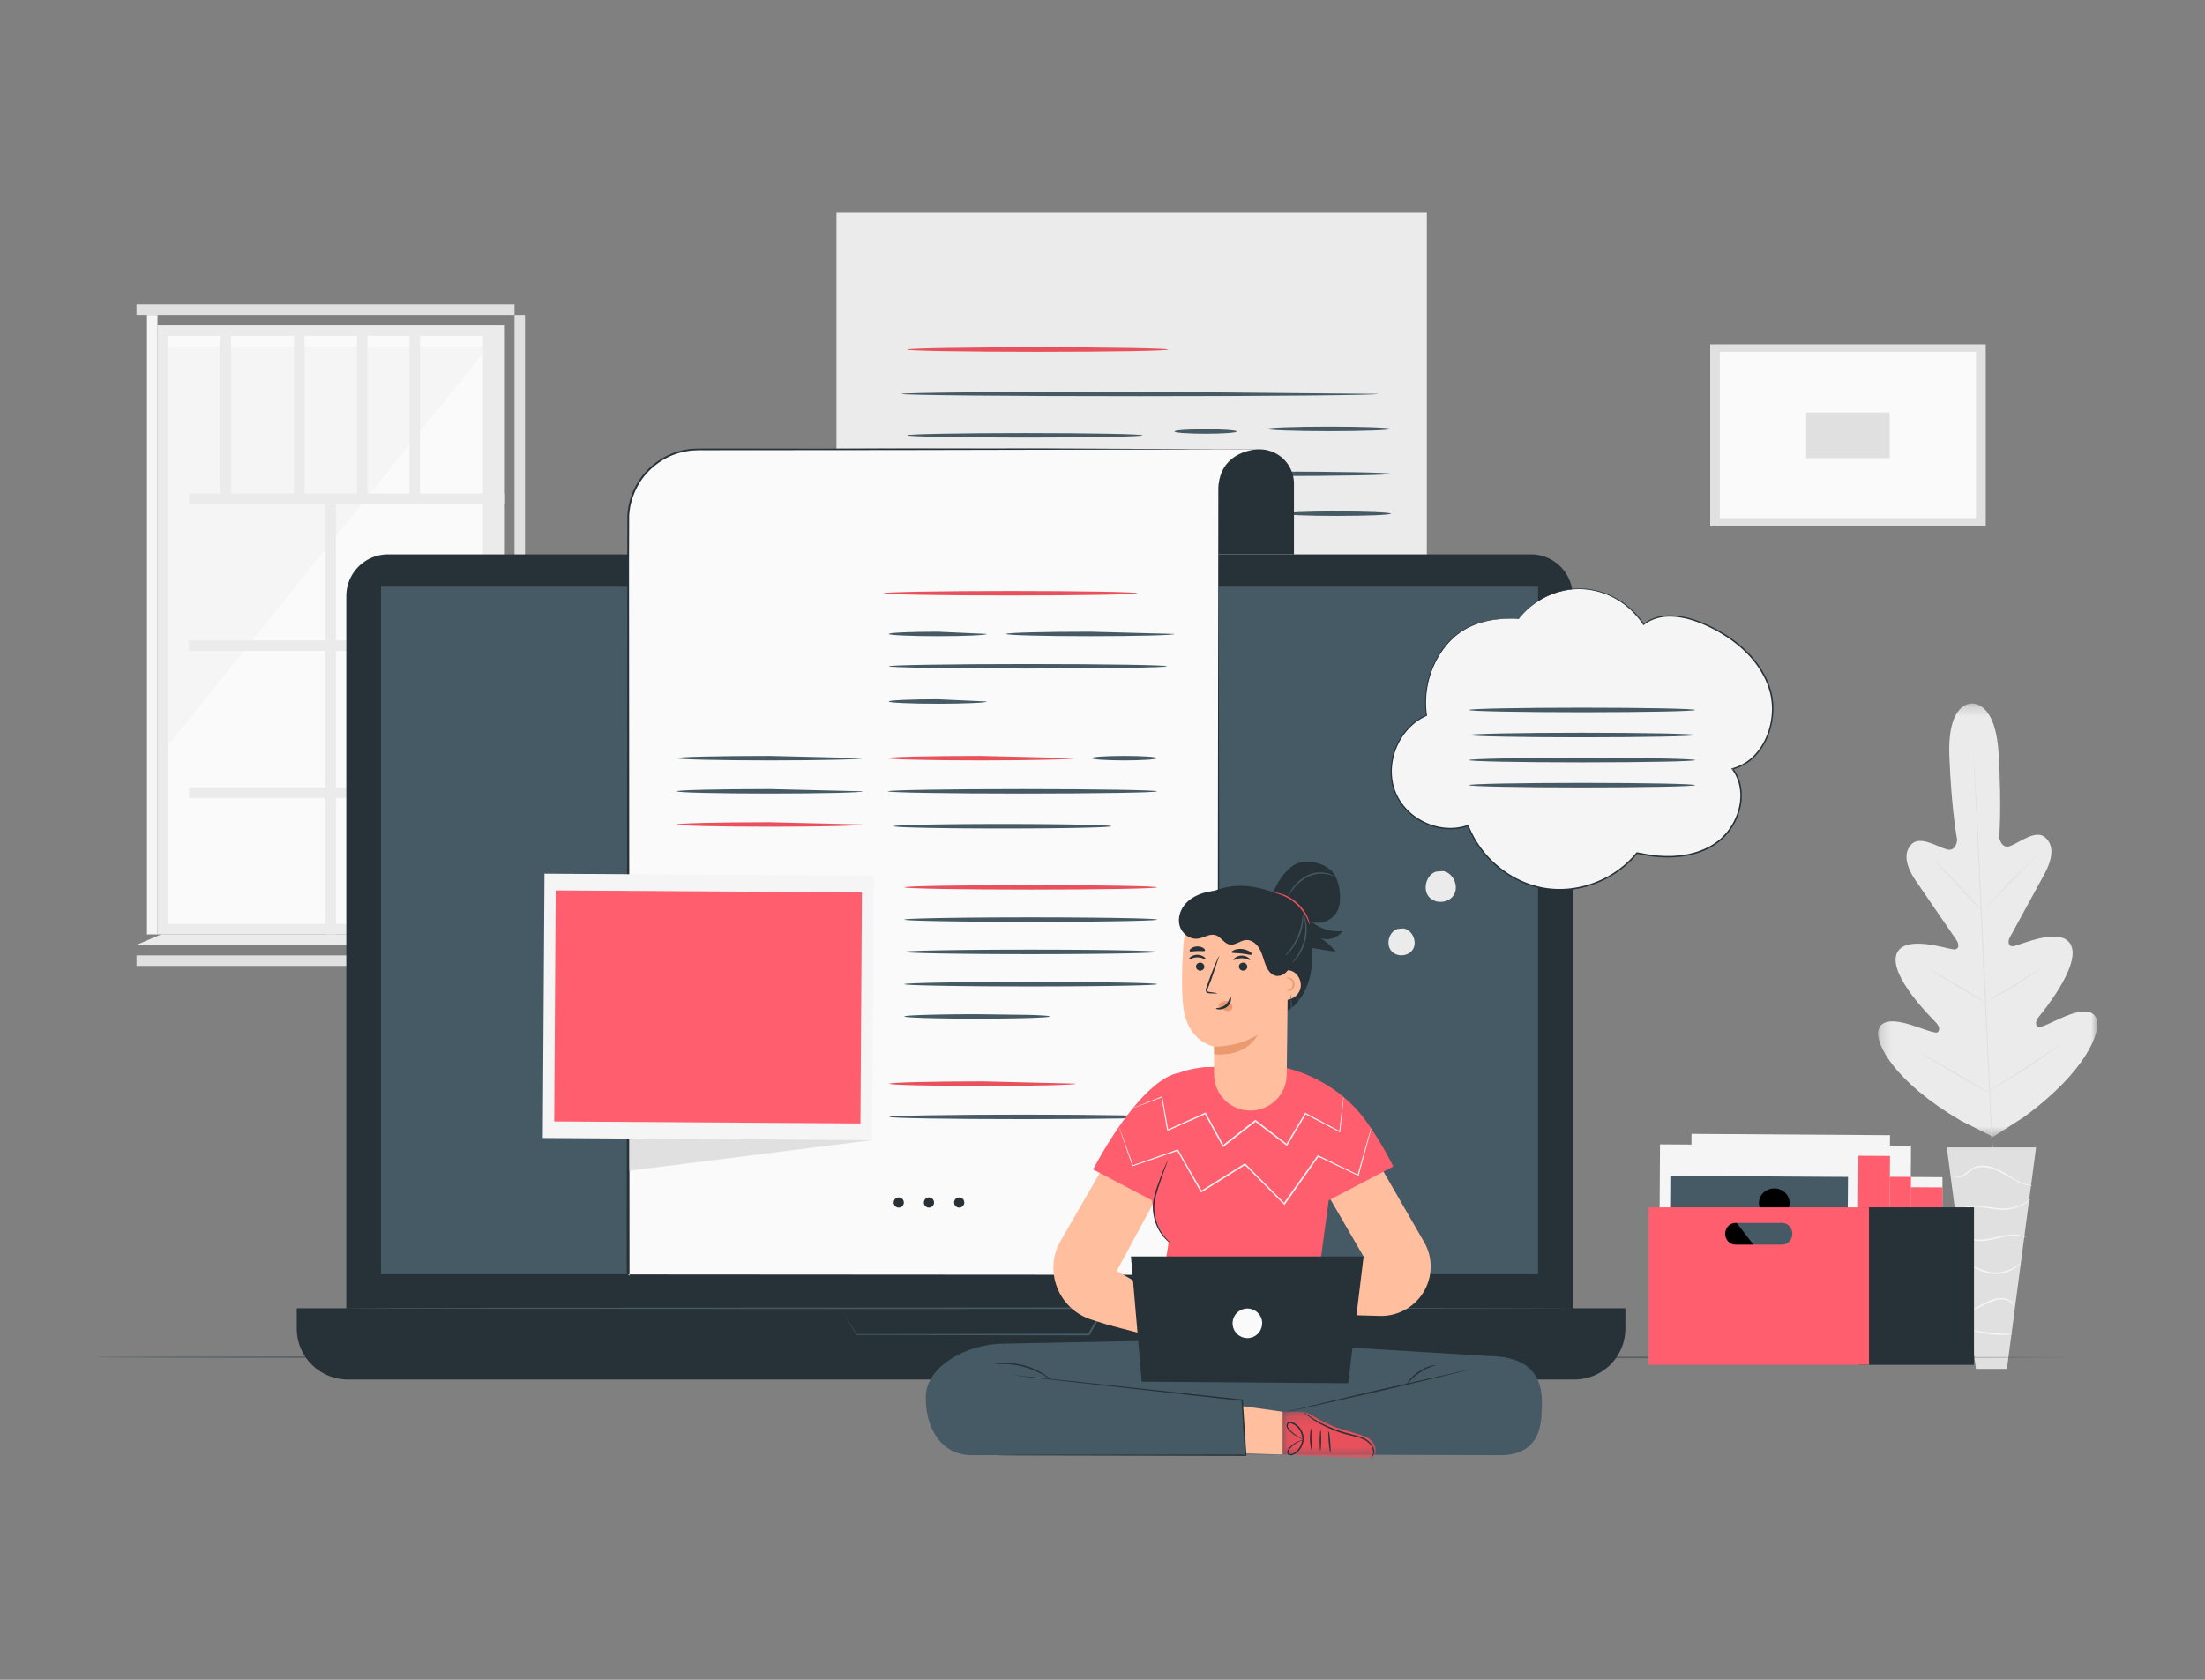 <svg xmlns="http://www.w3.org/2000/svg" xmlns:xlink="http://www.w3.org/1999/xlink" width="210" height="160" xmlns:v="https://vecta.io/nano"><rect width="100%" height="100%" fill="#808080" stroke="none"/><style><![CDATA[.B{mask:url(#J)}.C{fill:#263238}.D{fill:#455a64}.E{fill:#f5f5f5}.F{fill:#e8505b}.G{fill:#ebebeb}.H{fill:#ff5e6e}.I{fill:#e0e0e0}.J{fill:#fafafa}.K{fill:#ffbe9d}.L{mask:url(#H)}]]></style><defs><path id="A" d="M.2.228h20.893v41.276H.2z"/><path id="B" d="M0 119h190.752V.2H0z"/><path id="C" d="M0 .018h187.863v.5H0z"/><path id="D" d="M0 119h190.853V.2H0z"/><path id="E" d="M.063.172H8.95v4.41H.063z"/><path id="F" d="M168 124.898l16.918.102.082-11.898-16.918-.102z"/></defs><g fill="none" fill-rule="evenodd"><path d="M15 89h33V31H15z" class="G"/><path d="M16 88h30V32H16z" class="J"/><path d="M46 33.643L16 71V33h30z" class="E"/><g class="G"><path d="M18 48h30v-1H18zm0 14h30v-1H18zm0 14h30v-1H18z"/><path d="M31 89h1V48h-1zM21 48h1V32h-1zm7 0h1V32h-1zm6 0h1V32h-1zm5 0h1V32h-1z"/></g><path d="M14 89h1V30h-1z" class="E"/><path d="M50 91l-1-.536V30h1zM13 30h36v-1H13zm0 62h37v-1H13z" class="I"/><path d="M47.705 89L50 90H13l2.34-1z" class="G"/><g transform="translate(9 20)"><g transform="translate(169.658 46.78)"><mask id="G" fill="#fff"><use xlink:href="#A"/></mask><path d="M9.097.236s-2.302-.167-2.1 5.02.74 7.95.74 7.95-.068 1.15-.954.924-2.555-1.345-3.38-.508c-.854.867-.55 2.198.583 3.766L7.698 22.8c.208.314.292.903-.337.846s-4.87-1.5-5.432.562 3.3 5.9 3.724 6.338.438.7.27.96-1.55-.36-2.773-.723-2.705-.564-2.93.653 1.48 4.782 7.867 8.527l3.072 1.54 2.907-1.863c5.98-4.368 7.323-8.085 6.978-9.274s-1.8-.838-2.98-.356-2.493 1.24-2.687.998-.197-.513.173-.98 3.84-4.684 3.075-6.68-4.842-.134-5.46-.015-.596-.474-.42-.807l3.145-5.758c.97-1.674 1.14-3.028.205-3.806-.903-.75-2.452.53-3.31.845s-1.042-.824-1.042-.824.25-2.8-.056-7.983S9.05.236 9.05.236" mask="url(#G)" class="G"/></g><g class="I"><path d="M178.937 51.66s.006.037.012.11l.024.318.083 1.225.266 4.507.7 14.88.674 14.88.29 5.736.013.32v.11s-.006-.037-.012-.11l-.024-.318-.083-1.225-.266-4.507-.7-14.88-.674-14.88-.23-4.508-.06-1.226-.013-.32v-.108"/><path d="M175.34 62.06c.006-.006.074.052.192.16l.487.47 1.54 1.618 1.503 1.652.457.498c.11.117.166.185.16.2s-.073-.05-.192-.158l-.485-.473-1.53-1.628-1.514-1.64-.46-.497-.16-.192m4.644 4.487c-.023-.023 1.1-1.205 2.5-2.64l2.592-2.556c.023.023-1.1 1.204-2.5 2.64l-2.592 2.556m-.012 8.943c-.004-.007.072-.056.214-.137l.6-.34 1.962-1.15 1.9-1.234.573-.384.22-.13c.005.006-.064.066-.192.167l-.552.415-1.897 1.267-1.983 1.123-.62.306-.234.096m-5.1-3.13c.004-.007.08.03.212.1l.557.31 1.815 1.064 1.798 1.094.538.344c.125.083.193.132.19.14s-.08-.03-.213-.1l-.557-.312-1.815-1.064-1.797-1.094-.538-.343c-.126-.083-.193-.133-.2-.14m-1.01 7.894c.005-.007.1.04.27.13l.716.396 2.336 1.346 2.32 1.376.696.428.247.17c-.004.008-.1-.04-.27-.13l-.715-.397-2.337-1.346-2.32-1.375-.696-.43-.247-.17m6.453 3.712c-.004-.007.092-.07.267-.18l.747-.456 2.442-1.54 2.4-1.62.717-.5.272-.173c.005.007-.083.08-.245.2l-.696.532-2.374 1.65-2.463 1.513-.767.424-.3.14m4.618 5.326h-8.5l2.774 21.094h2.95z"/></g><path d="M176.886 91.886c-.004.002.01.03.045.075s.103.103.205.147c.202.09.556.096.898-.1.343-.2.642-.564 1.102-.73.456-.174 1.02-.143 1.563.032.548.17 1.024.45 1.455.708l1.183.638c.353.155.66.226.873.254a1.73 1.73 0 0 0 .247.017c.057 0 .086-.003.086-.008.005-.028-.48-.023-1.166-.353-.343-.157-.728-.393-1.157-.657s-.914-.556-1.48-.732c-.56-.18-1.16-.213-1.65-.018-.244.094-.45.24-.62.386l-.487.38c-.3.2-.638.2-.828.144s-.258-.184-.27-.172m.31 3.884c.01.008.067-.086.2-.225a1.88 1.88 0 0 1 .679-.433c.32-.123.728-.196 1.18-.18s.952.116 1.48.203 1.048.128 1.514.063a4.16 4.16 0 0 0 1.192-.342c.32-.148.56-.31.716-.428s.232-.2.227-.205c-.016-.023-.344.272-.983.543-.32.132-.715.253-1.167.304-.453.057-.954.015-1.477-.073l-1.497-.193c-.47-.01-.895.075-1.223.216a1.79 1.79 0 0 0-.682.487c-.06.08-.106.142-.13.2s-.036.07-.03.073m6.784 2.08c.004-.005-.074-.06-.233-.12s-.4-.128-.705-.152-.67-.005-1.064.06l-1.268.27c-.446.094-.876.158-1.266.143s-.735-.1-1.004-.218c-.547-.24-.742-.592-.762-.57-.006.003.033.09.143.223s.3.3.577.436a2.68 2.68 0 0 0 1.04.257c.407.023.85-.04 1.3-.135l1.26-.28a4.95 4.95 0 0 1 1.038-.089c.596.02.935.2.944.176m-6.034 2.925c.004.023.303-.2.825-.084.256.047.542.177.863.324s.707.278 1.12.3c.836.08 1.578-.2 2.034-.473.233-.14.396-.29.506-.4.103-.112.157-.175.15-.182-.02-.02-.242.232-.705.487-.455.253-1.172.497-1.972.42-.805-.047-1.422-.53-1.98-.593-.272-.04-.5-.001-.64.056s-.205.12-.2.125m.473 4.05c0 .016.285.014.71-.142.427-.143.956-.472 1.573-.718.3-.12.62-.192.903-.2s.535.07.727.166c.4.195.503.473.525.455.006-.003-.012-.072-.08-.18s-.2-.247-.398-.362-.467-.2-.77-.208-.634.066-.955.188c-.64.256-1.152.595-1.56.758-.403.174-.676.2-.673.233m.417 1.884c-.005.017.2.1.538.175a9.66 9.66 0 0 0 1.345.228 9.82 9.82 0 0 0 1.364.04c.35-.017.563-.05.562-.067-.002-.042-.862-.006-1.912-.112l-1.897-.264" class="E"/><mask id="H" fill="#fff"><use xlink:href="#B"/></mask><path d="M153.878 30.13h26.242V12.8h-26.242z" class="I L"/><path d="M154.79 29.356h24.402v-15.85H154.79z" class="J L"/><path d="M163.012 23.645h7.96v-4.36h-7.96z" class="I L"/></g><g transform="translate(9 129)"><mask id="I" fill="#fff"><use xlink:href="#C"/></mask><path d="M187.863.268c0 .072-42.058.13-93.927.13C42.05.398 0 .34 0 .268s42.05-.13 93.936-.13l93.927.13" mask="url(#I)" class="C"/></g><g transform="translate(9 20)"><path d="M122.47 58.402H70.662V.2h56.226v53.765a4.43 4.43 0 0 1-4.42 4.437" class="G"/><path d="M122.246 17.522c0 .118-10.163.214-22.696.214s-22.697-.096-22.697-.214 10.16-.214 22.697-.214l22.696.214M99.82 21.465c0 .118-5.02.213-11.213.213s-11.214-.095-11.214-.213 5.02-.214 11.214-.214 11.213.096 11.213.214m8.97-.365c0 .118-1.33.213-2.97.213s-2.97-.095-2.97-.214 1.33-.213 2.97-.213 2.97.096 2.97.213m14.668-.243c0 .118-2.633.214-5.88.214s-5.88-.096-5.88-.214 2.632-.214 5.88-.214 5.88.096 5.88.214m-25.512 4.382c0 .118-4.722.213-10.546.213s-10.547-.095-10.547-.213 4.72-.214 10.547-.214 10.546.096 10.546.214m25.512-.11c0 .118-5.157.214-11.516.214s-11.517-.096-11.517-.214 5.156-.214 11.517-.214 11.516.096 11.516.214m0 3.797c0 .118-2.296.213-5.127.213s-5.128-.095-5.128-.213 2.295-.214 5.128-.214 5.127.096 5.127.214" class="D"/><path d="M102.243 13.296c0 .118-5.564.213-12.425.213s-12.426-.095-12.426-.213 5.562-.214 12.426-.214 12.425.096 12.425.214" class="F"/><g class="C"><path d="M136.8 110.347H27.95c-2.192 0-3.97-1.784-3.97-3.985V36.785a3.98 3.98 0 0 1 3.97-3.985H136.81a3.98 3.98 0 0 1 3.97 3.985v69.577a3.98 3.98 0 0 1-3.97 3.985"/><path d="M140.952 111.397H24.11a4.86 4.86 0 0 1-4.849-4.869v-1.916H145.8v1.916a4.86 4.86 0 0 1-4.85 4.87"/></g><mask id="J" fill="#fff"><use xlink:href="#D"/></mask><path d="M27.28 101.37h110.2V35.88H27.28zm43.75 3.243c-.003-.001.038-.002.12-.004l.37-.003 1.44-.01 5.34-.022 17.985-.038-.067.114-1.48 2.546h-.044l-22.115-.042-.01-.016-1.157-1.9-.3-.478-.094-.158.1.166.31.48 1.18 1.844-.03-.016 22.096-.042-.065.037 1.458-2.507.065.114-25.124-.076" class="B D"/><path d="M23.98 104.612H140.78" class="B C"/><path d="M140.78 104.612c0 .04-26.15.07-58.397.07-32.258 0-58.4-.032-58.4-.07s26.143-.07 58.4-.07l58.397.07" class="B D"/><g class="C B"><path d="M110.97 22.802a3.27 3.27 0 0 1 3.263 3.276V32.8h-9.756v-6.2a3.79 3.79 0 0 1 3.781-3.797h2.712z"/><path d="M110.97 22.802c0 .04-9.205.063-20.557.053l-20.56-.09c0-.04 9.203-.063 20.56-.053l20.556.1"/></g><path d="M110.885 22.794l-4.07-.028-5.9.036H57.49c-3.687 0-6.675 3-6.675 6.702v72.022h56.226v-75.05c.164-3.674 3.843-3.682 3.843-3.682" class="B J"/><path d="M110.885 22.794c-.42.015-.836.097-1.237.22s-.784.31-1.126.552c-.704.47-1.166 1.24-1.348 2.057-.064.202-.07.414-.096.622-.032.21-.024.42-.024.63l.06 34.163.028 40.587h-.1l-56.36.036v-.136l.064-72.336c.004-.36.07-.714.126-1.07l.135-.522c.04-.175.116-.34.173-.51a6.84 6.84 0 0 1 1.065-1.86c.91-1.105 2.158-1.94 3.55-2.285.343-.103.7-.142 1.053-.19l1.067-.032 2.118.001 50.854.07zm0 0l-33.902.074-19.07.015c-.356-.007-.703.014-1.052.032-.344.05-.693.088-1.028.19-1.357.337-2.574 1.155-3.46 2.234-.44.543-.783 1.162-1.034 1.814-.055.166-.13.325-.17.496l-.13.51c-.052.345-.118.7-.12 1.04l-.013 4.25.045 68.078-.135-.136 56.226.036-.1.1.087-74.65c.001-.2-.006-.42.027-.63.026-.2.034-.423.1-.625.186-.82.654-1.593 1.36-2.062.344-.242.728-.427 1.13-.548s.82-.203 1.24-.216z" class="B C"/><path d="M99.326 36.505c0 .118-5.412.213-12.087.213s-12.088-.095-12.088-.213 5.4-.214 12.088-.214 12.087.096 12.087.214" class="B F"/><path d="M84.983 40.383c0 .118-2.092.213-4.673.213s-4.674-.095-4.674-.213 2.092-.214 4.674-.214l4.673.214M73.2 52.212c0 .118-3.974.214-8.875.214s-8.876-.096-8.876-.214S59.423 52 64.326 52l8.875.213" class="B D"/><path d="M93.304 52.212c0 .118-3.975.214-8.876.214s-8.876-.096-8.876-.214S79.525 52 84.428 52l8.876.213" class="B F"/><path d="M73.2 55.372c0 .118-3.974.213-8.875.213s-8.876-.095-8.876-.213 3.973-.214 8.876-.214l8.875.214" class="B D"/><path d="M73.2 58.53c0 .118-3.974.214-8.875.214s-8.876-.096-8.876-.214 3.973-.214 8.876-.214l8.875.214" class="B F"/><path d="M84.983 46.818c0 .118-2.092.213-4.673.213s-4.674-.095-4.674-.213 2.092-.214 4.674-.214l4.673.214m16.21 5.394c0 .118-1.395.214-3.116.214s-3.115-.096-3.115-.214S96.358 52 98.078 52s3.116.095 3.116.213m1.668-11.83c0 .118-3.59.213-8.02.213s-8.02-.095-8.02-.213 3.6-.214 8.02-.214l8.02.214m-.724 3.08c0 .118-5.933.214-13.25.214s-13.252-.096-13.252-.214 5.93-.213 13.25-.213 13.25.095 13.25.213m-.943 11.91c0 .118-5.74.213-12.82.213s-12.822-.095-12.822-.213 5.74-.214 12.822-.214 12.82.096 12.82.214" class="B D"/><path d="M101.194 64.518c0 .118-5.387.214-12.03.214s-12.032-.096-12.032-.214 5.386-.214 12.032-.214 12.03.096 12.03.214" class="B F"/><path d="M101.194 67.593c0 .118-5.387.213-12.03.213s-12.032-.095-12.032-.213 5.386-.214 12.032-.214 12.03.096 12.03.214m0 3.074c0 .12-5.387.214-12.03.214s-12.032-.095-12.032-.214 5.386-.213 12.032-.213 12.03.095 12.03.213m0 3.075c0 .118-5.387.214-12.03.214s-12.032-.096-12.032-.214 5.386-.214 12.032-.214 12.03.096 12.03.214m-10.21 3.075c0 .06-.776.112-2.03.15s-2.985.062-4.897.062a167.2 167.2 0 0 1-4.898-.062c-1.254-.04-2.028-.092-2.028-.15s.774-.112 2.028-.15 2.985-.063 4.898-.063l4.897.063c1.253.04 2.03.092 2.03.15m5.85-18.12c0 .12-4.64.214-10.363.214s-10.363-.095-10.363-.214 4.64-.213 10.363-.213 10.363.095 10.363.213" class="B D"/><path d="M72.78 64.865L74.058 88.6l-23.113 2.907-.018-26.842z" class="B I"/><path d="M74.22 63.42l-.16 25.178-31.366-.203.16-25.177z" class="B E"/><path d="M43.783 86.818l29.163.19.14-22.008-29.163-.188z" class="B H"/><path d="M77.08 94.54c0 .268-.218.486-.486.486s-.485-.218-.485-.486.217-.487.485-.487.485.218.485.487m2.878 0c0 .268-.217.486-.485.486s-.485-.218-.485-.486.217-.487.485-.487.485.218.485.487m2.88 0c0 .268-.218.486-.485.486s-.485-.218-.485-.486.217-.487.485-.487.485.218.485.487" class="B C"/><path d="M93.44 83.224c0 .118-3.975.214-8.876.214s-8.876-.096-8.876-.214S79.66 83 84.563 83l8.876.214" class="B F"/><path d="M101.33 86.383c0 .118-5.74.214-12.82.214s-12.822-.096-12.822-.214 5.74-.214 12.822-.214 12.82.096 12.82.214" class="B D"/></g><path d="M185 112.127L184.903 128 166 127.873l.097-15.873z" class="E"/><use xlink:href="#F" class="H"/><path d="M168 125.718l5.94-8.243 3.617 5.207 2.49-2.754 4.814 5.904zm11.143-9.223c-.005.77-.603 1.392-1.336 1.387s-1.324-.634-1.32-1.405.603-1.392 1.336-1.387 1.324.634 1.32 1.405" fill="#000"/><path d="M182 109.127L181.903 125 163 124.872l.097-15.872z" class="E"/><use xlink:href="#F" x="-3" y="-1" class="H"/><path d="M165.24 123.776l6.54-8.243 3.98 5.207 2.742-2.754 5.3 5.904zm12.266-9.223c-.006.77-.664 1.392-1.47 1.387s-1.458-.634-1.453-1.405.664-1.392 1.47-1.387 1.458.634 1.453 1.405" fill="#000"/><path d="M180 108.127L179.903 124 161 123.873l.097-15.873z" class="E"/><use xlink:href="#F" x="-5" y="-3" class="H"/><path d="M161.223 122.836l6.538-8.244 3.98 5.207 2.742-2.754 5.3 5.904zm12.266-9.224c-.006.77-.664 1.392-1.47 1.387s-1.457-.634-1.452-1.405.663-1.392 1.47-1.386 1.458.633 1.453 1.404" fill="#000"/><path d="M177 109.127L176.903 125 158 124.872l.097-15.872z" class="E"/><use xlink:href="#F" x="-9" y="-1" class="D"/><path d="M158.175 123.823l6.538-8.244 3.98 5.208 2.742-2.754 5.3 5.904zm12.265-9.223c-.005.77-.664 1.392-1.47 1.387s-1.458-.634-1.453-1.405.664-1.392 1.47-1.387 1.457.634 1.452 1.405" fill="#000"/><path d="M177 130h11v-15h-11z" class="C"/><path d="M169.733 118.55h-4.465c-.534 0-.967-.462-.967-1.032s.433-1.033.967-1.033h4.465c.533 0 .966.462.966 1.033s-.433 1.032-.966 1.032zM157 130h21v-15h-21v15z" class="H"/><path d="M141.67 129.157l-20.15-1.23-.212-.454-5.46.108-1.777-.108-.07.145-18.334.364c-3.655 0-7.498 2.22-7.498 5.06-.047 2.7 1.267 5.633 4.542 5.567l24.98-.084 24.98.084c3.275.066 4.14-1.9 4.146-4.235.382-4.346-2.35-5.18-5.143-5.217" class="D"/><g class="C"><path d="M95 138.6s.04-.005.12-.007l.354-.006 1.36-.013 5.027-.022 16.772-.022-.07.075-.108-1.718-.22-3.514.063.065-20.03-2.234-1.233-.147-.32-.04-.108-.02c0-.002.038 0 .1.005l.32.03 1.237.122 4.583.48 15.514 1.672.004.06.333 5.305h-.075l-21.8-.044-1.36-.012-.353-.007-.12-.007"/><path d="M100.15 131.473c-.015.02-.265-.183-.705-.45a7.69 7.69 0 0 0-1.835-.802c-.755-.216-1.468-.286-1.983-.29s-.835.03-.838.007c-.001-.01.077-.027.22-.05a4.72 4.72 0 0 1 .616-.056 6.67 6.67 0 0 1 2.023.256c.77.22 1.418.56 1.85.853.215.147.383.275.49.374s.167.153.16.16m39.955-1.068c.008.038-3.966.995-8.877 2.138l-8.91 2c-.01-.037 3.965-.994 8.877-2.138l8.91-2"/><path d="M136.744 130.02c.013.043-.768.2-1.557.742-.797.533-1.23 1.2-1.266 1.17-.014-.01.074-.186.27-.438s.5-.572.916-.848a4.17 4.17 0 0 1 1.127-.537c.308-.09.507-.106.5-.1"/></g><path d="M129.243 107.232l6.383 11.066a4.69 4.69 0 0 1 .13 4.446 4.73 4.73 0 0 1-4.357 2.597l-9.8-.276-.26-3.55 8.632-1.646-5.82-10.032 5.09-2.605zm-23.79 18.938l9.013 2.377.196-2.69-8.306-4.805 6.066-11.214-5.09-2.605-6.383 11.066c-1.545 2.86-.1 6.412 3.005 7.396l1.5.476z" class="K"/><path d="M126.533 114.337l6.16-3.23s-1.025-2.162-2.64-4.384c-1.91-2.628-4.867-4.466-8.226-5.165h-.001l-7.085.083c-1 .11-1.837.3-2.527.58l.005-.028c-3.845.845-8.112 9.198-8.112 9.198l5.605 2.94.124.877a5.96 5.96 0 0 0 1.46 3.13l-1.63 10.692 18.193.375-2.316-7.658 1-7.4z" class="H"/><path d="M111.463 118.396c-.005.006-.106-.06-.27-.204s-.4-.37-.62-.7c-.456-.632-.864-1.704-.76-2.915.086-.596.256-1.137.416-1.625l.473-1.28.36-.846.154-.3c.01.003-.03.117-.104.32l-.317.86-.442 1.285c-.153.486-.317 1.027-.4 1.603-.055.57.022 1.14.153 1.622a4.28 4.28 0 0 0 .549 1.22c.43.64.83.926.807.95m-2.727 13.217l-1.027-11.927h22.16l-1.47 12.076z" class="C"/><path d="M120.2 126.047c0 .776-.63 1.405-1.4 1.405a1.41 1.41 0 0 1-1.412-1.405 1.41 1.41 0 1 1 2.822 0" class="J"/><path d="M118.4 133.943l3.763.523v4.074l-3.46-.09z" class="K"/><g transform="translate(122.1 134.295)"><mask id="K" fill="#fff"><use xlink:href="#E"/></mask><path d="M.063.172h1.692c.329 0 .652.086.937.25l.892.513c.293.168 1.238.638 1.56.74 1.028.33 2.759.773 3.123 1.052 1.04.8.724 1.745.152 1.844-.502.086-8.356-.326-8.356-.326V.172z" mask="url(#K)" class="F"/></g><path d="M124.943 138.203c-.036.01-.165-.46-.183-1.058s.082-1.074.12-1.068.004.48.023 1.064l.04 1.062m.804-.023c-.04 0-.068-.435-.063-.972s.04-.97.078-.97.067.435.063.972-.04.972-.078.972m.948.16c-.04.004-.106-.443-.15-.996s-.046-1.005-.007-1.008.105.443.148.997.048 1.004.01 1.007m-2.484-1.223c-.002.007-.13-.018-.346-.11s-.523-.247-.845-.52l-.242-.226c-.08-.083-.164-.177-.216-.304s-.052-.3.048-.418c.05-.064.13-.106.2-.115s.157.004.228.025c.55.186 1.02.724 1.106 1.384.083.668-.278 1.3-.752 1.6a1.07 1.07 0 0 1-.388.173c-.07.013-.147.014-.22-.01s-.138-.08-.17-.15c-.066-.147-.007-.287.05-.388.06-.107.143-.187.217-.26a2.6 2.6 0 0 1 .831-.543c.22-.086.35-.106.35-.1s-.12.05-.327.15a2.8 2.8 0 0 0-.784.562c-.07.074-.143.15-.193.243s-.08.202-.04.284.15.115.265.1.228-.086.337-.16c.434-.3.762-.87.685-1.475s-.515-1.107-1.005-1.278c-.12-.04-.24-.035-.303.044s-.073.2-.034.3c.083.2.27.357.414.496.62.545 1.14.676 1.126.704m6.31 1.747c-.01-.013.112-.067.206-.256s.077-.52-.1-.85-.567-.618-1.046-.785-1.048-.254-1.624-.433c-1.155-.343-2.132-.846-2.795-1.268l-.76-.535c-.172-.136-.262-.217-.257-.225s.108.06.29.18l.78.494c.67.397 1.642.88 2.784 1.22l1.63.446c.495.18.9.494 1.087.858.2.357.194.723.072.923a.57.57 0 0 1-.174.191c-.05.032-.078.043-.08.04" class="C"/><path d="M127.96 104.486v.057l-.013.168-.06.652-.253 2.5-.057-.03-3.267-1.713.078-.02-1.813 3.046-.06-.046-2.988-2.282h.085l-3.14 2.45-.04-.072-1.7-3.115.085.03-3.65 1.62-.012-.07-.54-3.176.054.03-2.052.78-.546.202-.142.05c-.03.01-.048.015-.05.013s.015-.01.045-.024l.138-.06.538-.22 2.04-.815.046-.02.58 3.22-.078-.04 3.632-1.635.03.054 1.697 3.1-.104-.02 3.12-2.435 3.027 2.323-.097.018 1.788-2.974.028-.048.05.027 3.252 1.74-.063.033.286-2.443.082-.65.024-.166c.007-.037.01-.056.013-.056m2.635 3.018a.4.4 0 0 1-.015.079l-.057.23-.23.882-.9 3.332-.05-.024-3.818-1.825.075-.02-3.263 4.635-.058-.06-3.75-3.775.088.01-4.224 2.64-.034-.06-2.246-3.95.07.027-4.322 1.482-.014-.04-.95-2.745-.247-.73-.06-.188-.017-.066c.002 0 .012.02.028.062l.072.184.267.723.987 2.73-.054-.025 4.318-1.515.025.043 2.26 3.94-.095-.023 4.2-2.637.04.04 3.736 3.778-.105.008 3.26-4.6.045.022 3.806 1.85-.065.03.927-3.27.256-.875.068-.226.028-.075" class="E"/><path d="M127.858 88.682a3.99 3.99 0 0 1-3.025-.95c.986.495 2.3-.186 2.647-1.23s.062-2.988-.8-3.677a3.43 3.43 0 0 0-2.97-.636c-1.014.27-2.1 1.808-2.422 2.8l.02.03-.472-.172c-1.124-.376-2.325-.558-3.503-.422s-2.33.602-3.202 1.404l6.882 11.017c1.25-.1 2.358-.95 3.013-2.015s.906-2.335.968-3.583l.001-.946 2.214.354a4.95 4.95 0 0 0-1.472-1.31c.747.284 1.672-.006 2.12-.664" class="C"/><path d="M119.16 105.78c1.866-.04 3.365-1.546 3.386-3.406l.16-13.707c.01-.566-.415-1.046-.98-1.106l-5.813-1.464c-1.86-.195-3.1 2.087-3.217 3.948-.13 2.067-.208 4.597.038 6.14.494 3.102 2.88 3.496 2.88 3.496.001-.008.003 1.2.01 2.67.01 1.927 1.602 3.472 3.535 3.43" class="K"/><path d="M113.904 92.053c-.007.2.165.4.385.4s.404-.148.412-.358a.4.4 0 0 0-.385-.402c-.22-.012-.405.15-.412.36m-.657-.693c.05.053.352-.17.782-.17s.745.216.79.164c.023-.024-.027-.117-.164-.217s-.366-.196-.634-.194-.493.1-.623.2-.176.194-.152.218m4.745.692c-.007.2.165.4.385.4s.405-.148.412-.358-.165-.4-.385-.402-.404.15-.412.36m-.52-.613c.05.052.353-.17.783-.17s.744.216.8.164c.024-.024-.026-.117-.164-.217s-.366-.196-.633-.194-.493.1-.623.2-.177.194-.153.218m-1.56 3.174c.002-.024-.265-.07-.698-.125-.1-.012-.214-.033-.232-.108-.026-.08.02-.197.073-.324l.324-.832.73-2.177c-.05-.018-.453.928-.904 2.113l-.3.837c-.042.125-.114.266-.058.43.03.08.1.14.18.16s.133.022.187.025c.436.024.706.025.708.001" class="C"/><path fill="#eb996e" d="M115.615 99.68s2.095.135 4.17-1.108c0 0-1.01 2.13-4.128 1.84l-.042-.732zm.48-4.033c.154-.204.425-.316.694-.287.186.02.375.1.488.26s.137.367.034.51c-.116.163-.358.2-.563.142s-.382-.193-.55-.326c-.046-.037-.093-.076-.122-.127s-.036-.117 0-.16"/><path d="M117.177 94.91c-.07-.004-.07.46-.47.8s-.896.28-.9.344c-.006.03.11.1.32.096s.507-.06.75-.26.35-.472.365-.663-.035-.3-.066-.307m.1-4.22c.042.117.472.062.976.122.505.05.912.198.98.093.03-.05-.04-.16-.206-.272s-.423-.22-.725-.253-.58.015-.764.1-.278.165-.26.22m-3.97-.12c.076.098.372-.003.728-.007.355-.018.657.065.727-.037.03-.05-.017-.146-.15-.24s-.346-.166-.6-.16-.458.096-.58.195-.167.2-.134.248" class="C"/><path d="M122.36 92.522c.236-.163.566-.103.815.04.572.33.856 1.084.644 1.707s-.9 1.05-1.555.964" class="K"/><path fill="#eb996e" d="M122.58 94.308c.01-.022.12.026.27-.042.15-.06.284-.277.268-.53-.008-.258-.175-.442-.332-.498-.156-.063-.27-.032-.277-.056-.01-.015.106-.098.312-.052.098.023.214.082.304.19s.147.252.154.408c.023.313-.175.597-.4.645-.21.056-.326-.052-.3-.064"/><path d="M123.43 94.936c.004-.005.053.03.142.1l.382.3 1.344 1.137.045.04-.038.045-1.685 2.13-.42.512-.115.135-.008-.177-.125-3.183-.023-.946.01-.345c.008 0 .023.12.04.342l.066.944.172 3.182-.123-.042.417-.51 1.704-2.12.007.084-1.312-1.175-.36-.335-.12-.128" class="D"/><path d="M117.132 84.742c-.762.03-1.53.064-2.27.247s-1.46.53-1.964 1.1-.76 1.388-.542 2.116.968 1.298 1.724 1.198c.574-.077 1.125-.5 1.68-.332.523.16.81.795 1.35.894.53.098 1.004-.377 1.542-.424.594-.05 1.11.434 1.373.967s.365 1.133.63 1.664c.17.34.433.666.802.76.34.088.707-.043.97-.27s.438-.545.57-.867a4.88 4.88 0 0 0-.319-4.273c-.758-1.274-2.134-2.162-3.6-2.33" class="C"/><path d="M124.72 88.036c-.024.007-.097-.25-.288-.63a4.55 4.55 0 0 0-1.002-1.307 4.57 4.57 0 0 0-1.407-.86l-.658-.222c.002-.01.068-.006.2.01a2.76 2.76 0 0 1 .501.118c.417.128.97.403 1.47.85s.827.97.997 1.37c.087.2.143.367.17.486s.04.183.03.186" class="F"/><path d="M127.102 83.493c-.012.024-.273-.146-.75-.232-.47-.1-1.166-.054-1.826.274s-1.126.836-1.412 1.223l-.445.653c-.008-.004.017-.077.074-.202a3.82 3.82 0 0 1 .29-.508c.27-.4.74-.947 1.43-1.292s1.426-.364 1.9-.245a2.17 2.17 0 0 1 .552.205c.122.068.182.117.177.124m-2.994 3.644c.016 0 .04.243.005.637a4.78 4.78 0 0 1-.4 1.492c-.25.556-.56 1-.82 1.306s-.46.447-.47.435c-.036-.03.696-.7 1.163-1.796.48-1.1.466-2.08.513-2.074m.11.066c.01-.003.036.06.076.177s.086.292.122.512a4.36 4.36 0 0 1-.084 1.728 4.39 4.39 0 0 1-.75 1.562 3.09 3.09 0 0 1-.352.392c-.1.084-.145.127-.15.12-.018-.017.175-.2.422-.57a4.91 4.91 0 0 0 .694-1.538 4.86 4.86 0 0 0 .122-1.68l-.1-.702" class="D"/><path d="M133.1 88.48c-.8.254-1.133 1.405-.615 2.066s1.693.57 2.1-.16-.1-1.82-.91-1.95m3.092-5.414c-.907.292-1.3 1.613-.706 2.37s1.943.657 2.42-.183-.102-2.086-1.04-2.238" class="G"/><path d="M144.624 58.965c-2.462-.213-4.95.348-6.64 2.2a8.63 8.63 0 0 0-2.121 6.982c-2.618 1.11-4.045 4.5-3.028 7.21s4.306 4.25 6.978 3.285c1.2 3.108 4.086 5.472 7.317 5.997s6.692-.807 8.778-3.38c2.568.592 5.45.553 7.606-.987s3.133-4.93 1.5-7.03c2.957-.735 4.46-4.506 3.583-7.483s-3.502-5.11-6.306-6.32c-1.854-.8-4.164-1.217-5.746.053-1.265-1.988-3.505-3.294-5.825-3.394s-4.66 1.004-6.087 2.875" class="E"/><path d="M144.624 58.965l.15-.195c.097-.13.257-.3.477-.537.445-.446 1.168-1.07 2.273-1.558a7.43 7.43 0 0 1 1.921-.555 6.91 6.91 0 0 1 2.38.075c.845.17 1.718.518 2.547 1.052.823.54 1.605 1.274 2.206 2.2l-.07-.012c.636-.504 1.465-.793 2.328-.815.864-.032 1.754.133 2.624.427s1.73.703 2.57 1.203 1.653 1.1 2.382 1.835c.736.725 1.374 1.596 1.84 2.584.223.498.41 1.02.524 1.57.097.55.155 1.12.1 1.7-.072 1.137-.415 2.3-1.063 3.275-.328.486-.714.95-1.196 1.304-.476.358-1.02.628-1.604.784l.037-.11c.354.46.605 1.006.73 1.586a4.85 4.85 0 0 1 .043 1.782c-.185 1.192-.765 2.328-1.625 3.203-.872.876-2.033 1.418-3.24 1.69-1.213.27-2.48.276-3.728.112-.455-.057-.904-.147-1.345-.243l.07-.025c-2.26 2.766-5.955 4.008-9.193 3.335-1.62-.332-3.107-1.113-4.314-2.16s-2.144-2.37-2.703-3.81l.082.038c-1.548.545-3.24.266-4.567-.488-1.34-.746-2.346-2.03-2.672-3.458-.333-1.427-.062-2.895.553-4.075.616-1.188 1.6-2.108 2.695-2.584l-.03.054a8.74 8.74 0 0 1 .17-3.299c.257-1.015.668-1.923 1.174-2.687.248-.385.53-.725.812-1.042.295-.304.593-.584.91-.808.624-.466 1.278-.76 1.876-.963 1.207-.398 2.202-.433 2.86-.437l1.006.056-.256-.01-.75-.017c-.656.013-1.647.056-2.843.46-.593.206-1.24.5-1.855.965-.314.223-.606.502-.897.805a8.36 8.36 0 0 0-.8 1.035 8.74 8.74 0 0 0-1.153 2.665c-.24 1.006-.326 2.12-.158 3.262l.006.038-.035.016c-1.08.47-2.035 1.374-2.638 2.542-.602 1.16-.864 2.604-.535 3.996.32 1.392 1.304 2.646 2.62 3.376 1.3.737 2.957 1.006 4.463.473l.06-.02.023.06c.553 1.418 1.477 2.722 2.67 3.755s2.657 1.802 4.253 2.128c3.187.662 6.835-.566 9.057-3.29l.027-.034.043.01 1.332.24c1.235.163 2.487.157 3.68-.11 1.184-.265 2.325-.8 3.17-1.65.838-.852 1.407-1.963 1.588-3.123.187-1.154-.05-2.372-.743-3.26l-.065-.083.102-.027c.565-.15 1.092-.412 1.556-.76s.844-.795 1.165-1.27c.635-.962.974-2.093 1.045-3.207.045-.56-.012-1.116-.106-1.655-.112-.537-.294-1.052-.512-1.543-.457-.972-1.085-1.832-1.81-2.55-.72-.728-1.528-1.323-2.356-1.822s-1.685-.904-2.545-1.2-1.74-.457-2.585-.428c-.847.02-1.654.3-2.274.788l-.04.033-.028-.045c-.6-.925-1.36-1.652-2.172-2.2-.818-.53-1.68-.88-2.516-1.05a6.86 6.86 0 0 0-2.356-.085 7.38 7.38 0 0 0-1.91.54 7.47 7.47 0 0 0-2.274 1.527l-.486.527-.16.186" class="C"/><path d="M161.447 67.623c0 .12-4.825.217-10.775.217s-10.775-.097-10.775-.217 4.823-.217 10.775-.217 10.775.098 10.775.217m0 2.387c0 .12-4.825.217-10.775.217s-10.775-.097-10.775-.216 4.823-.217 10.775-.217 10.775.096 10.775.216m0 2.388c0 .12-4.825.216-10.775.216s-10.775-.096-10.775-.216 4.823-.217 10.775-.217 10.775.097 10.775.217m0 2.387c0 .12-4.825.217-10.775.217s-10.775-.097-10.775-.217 4.823-.217 10.775-.217 10.775.097 10.775.217" class="D"/></g></svg>

